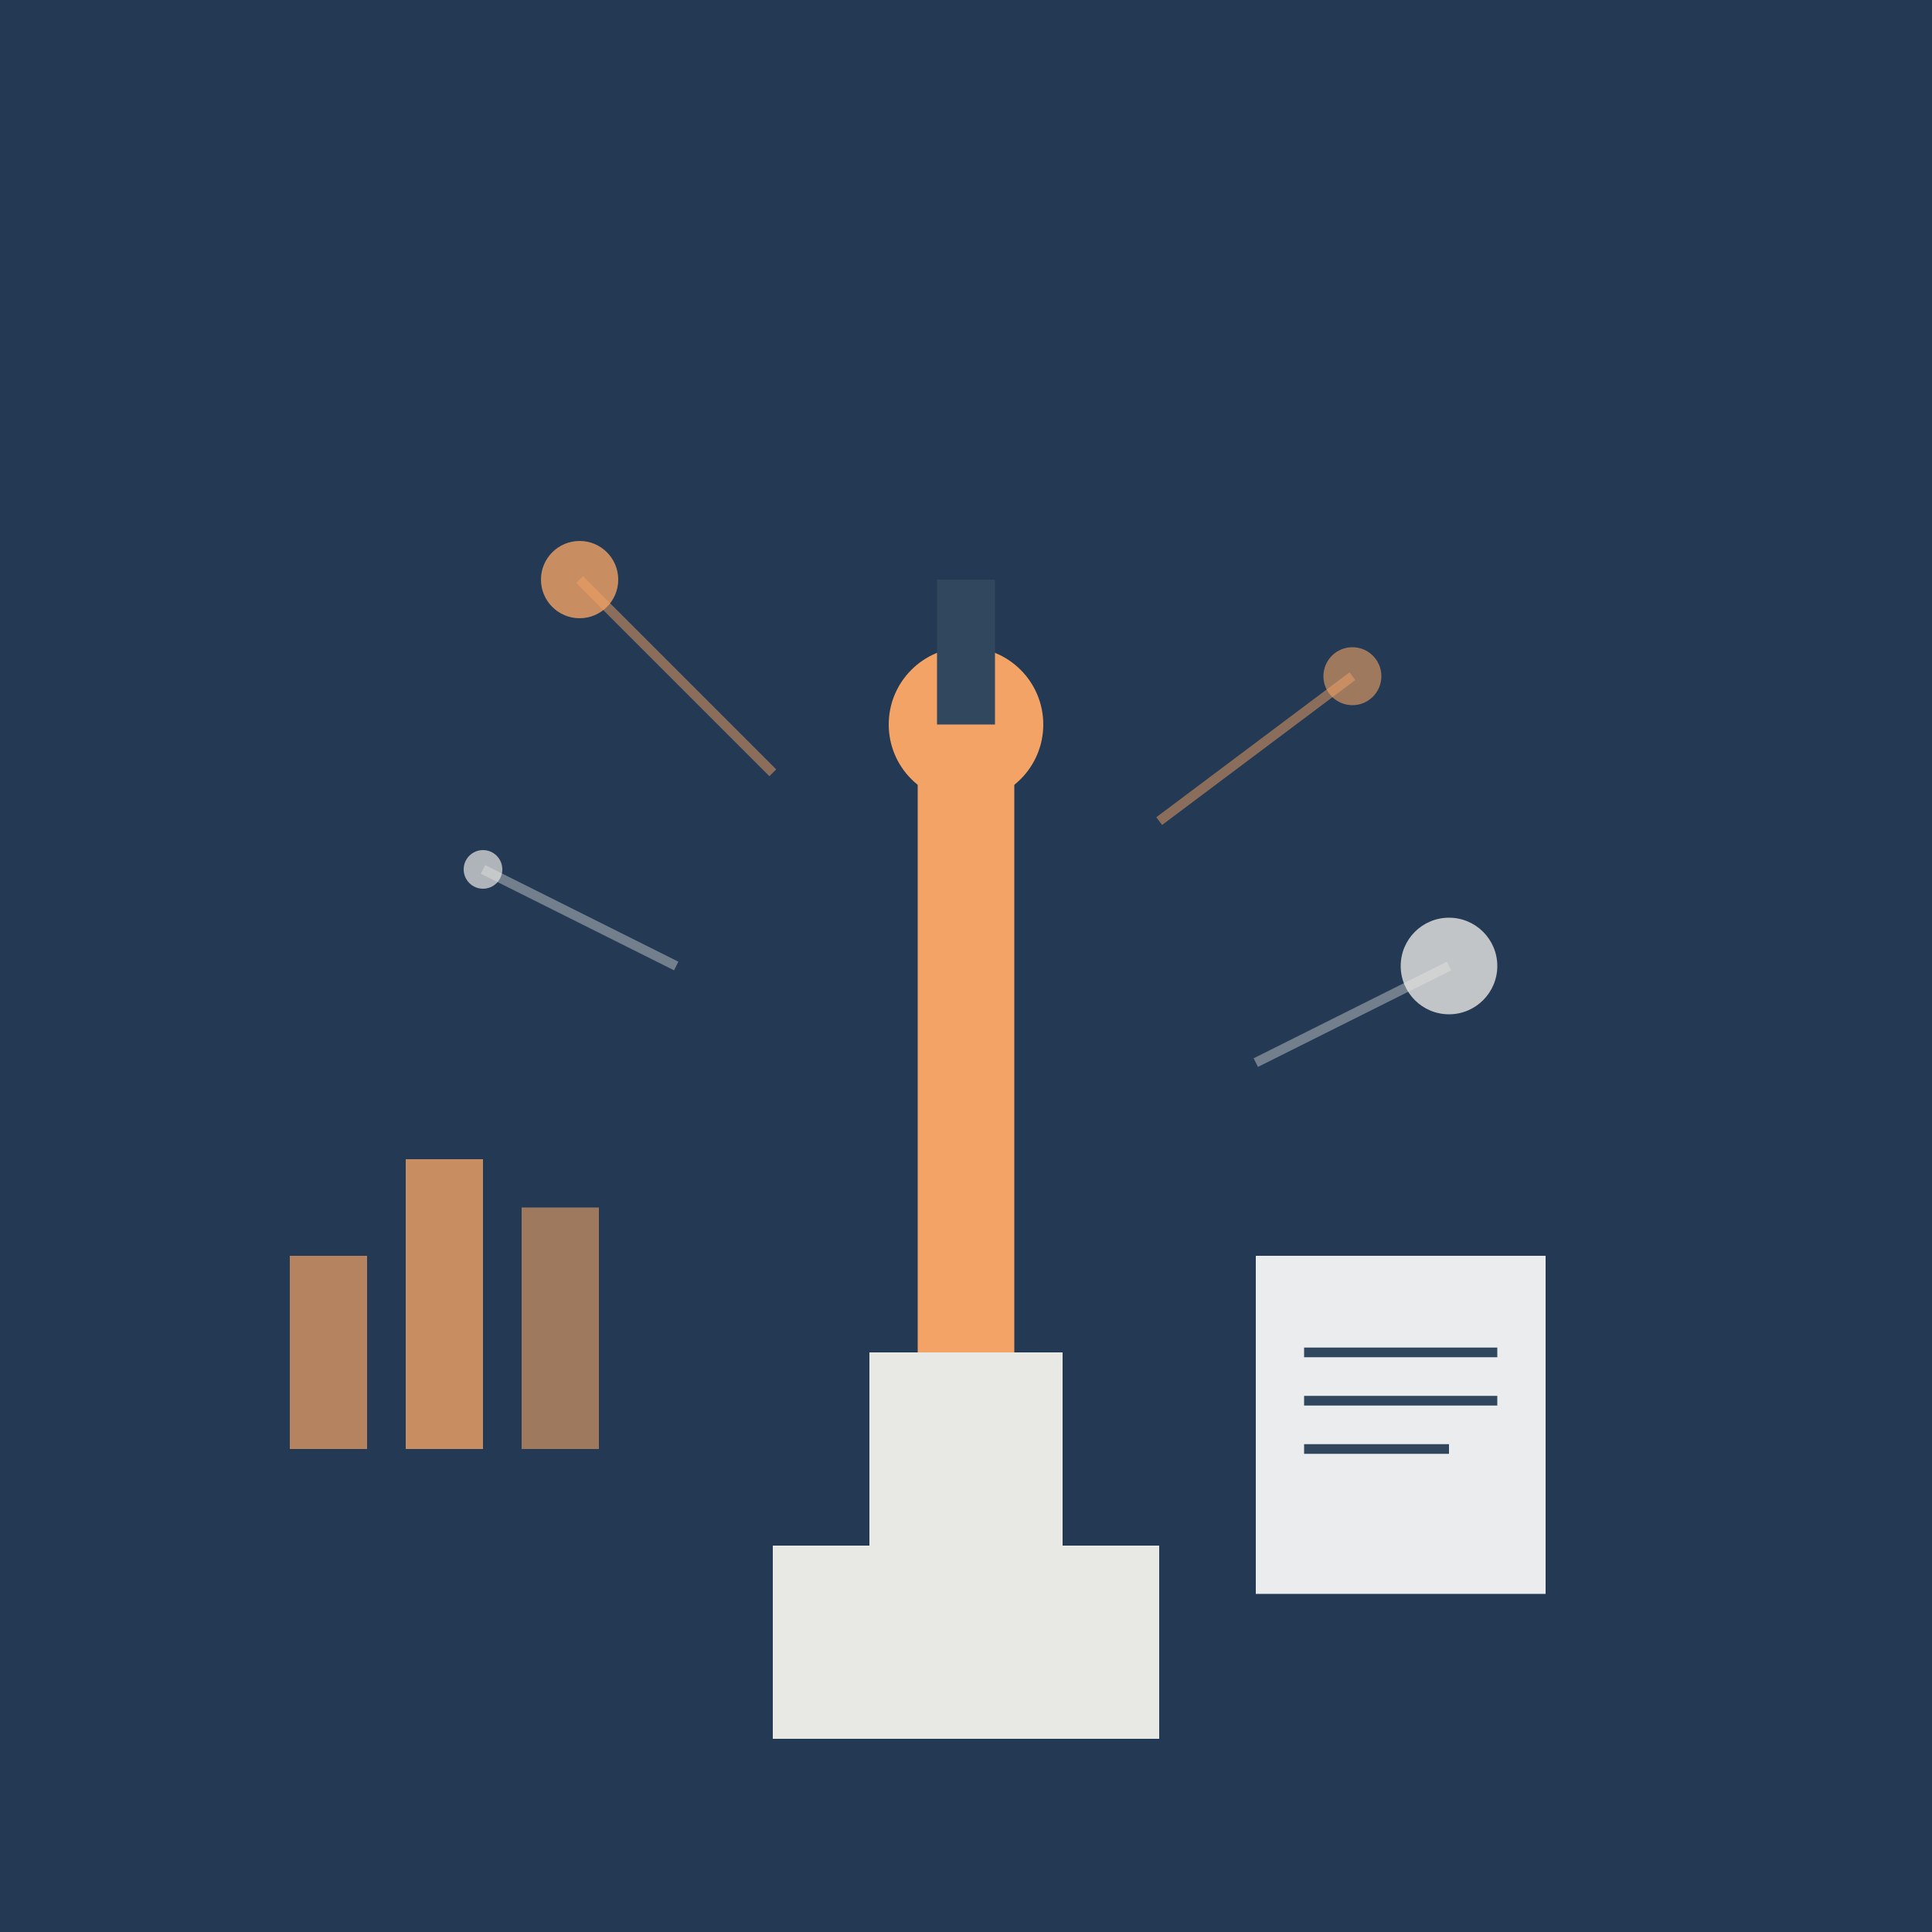<svg viewBox="0 0 200 200" xmlns="http://www.w3.org/2000/svg">
  <!-- Background -->
  <rect width="200" height="200" fill="#243954"/>
  
  <!-- Microscope base -->
  <rect x="80" y="160" width="40" height="20" fill="#E8E8E4"/>
  <rect x="90" y="140" width="20" height="20" fill="#E8E8E4"/>
  
  <!-- Microscope body -->
  <rect x="95" y="80" width="10" height="60" fill="#F2A365"/>
  <circle cx="100" cy="75" r="8" fill="#F2A365"/>
  
  <!-- Eyepiece -->
  <rect x="97" y="60" width="6" height="15" fill="#30475E"/>
  
  <!-- Data points/molecules -->
  <circle cx="60" cy="60" r="4" fill="#F2A365" opacity="0.8"/>
  <circle cx="140" cy="70" r="3" fill="#F2A365" opacity="0.6"/>
  <circle cx="50" cy="90" r="2" fill="#E8E8E4" opacity="0.7"/>
  <circle cx="150" cy="100" r="5" fill="#E8E8E4" opacity="0.8"/>
  
  <!-- Connection lines (data relationships) -->
  <line x1="60" y1="60" x2="80" y2="80" stroke="#F2A365" stroke-width="1" opacity="0.5"/>
  <line x1="140" y1="70" x2="120" y2="85" stroke="#F2A365" stroke-width="1" opacity="0.5"/>
  <line x1="50" y1="90" x2="70" y2="100" stroke="#E8E8E4" stroke-width="1" opacity="0.4"/>
  <line x1="150" y1="100" x2="130" y2="110" stroke="#E8E8E4" stroke-width="1" opacity="0.4"/>
  
  <!-- Chart elements -->
  <rect x="30" y="130" width="8" height="20" fill="#F2A365" opacity="0.7"/>
  <rect x="42" y="120" width="8" height="30" fill="#F2A365" opacity="0.8"/>
  <rect x="54" y="125" width="8" height="25" fill="#F2A365" opacity="0.6"/>
  
  <!-- Research paper icon -->
  <rect x="130" y="130" width="30" height="35" fill="white" opacity="0.9"/>
  <line x1="135" y1="140" x2="155" y2="140" stroke="#30475E" stroke-width="1"/>
  <line x1="135" y1="145" x2="155" y2="145" stroke="#30475E" stroke-width="1"/>
  <line x1="135" y1="150" x2="150" y2="150" stroke="#30475E" stroke-width="1"/>
</svg>